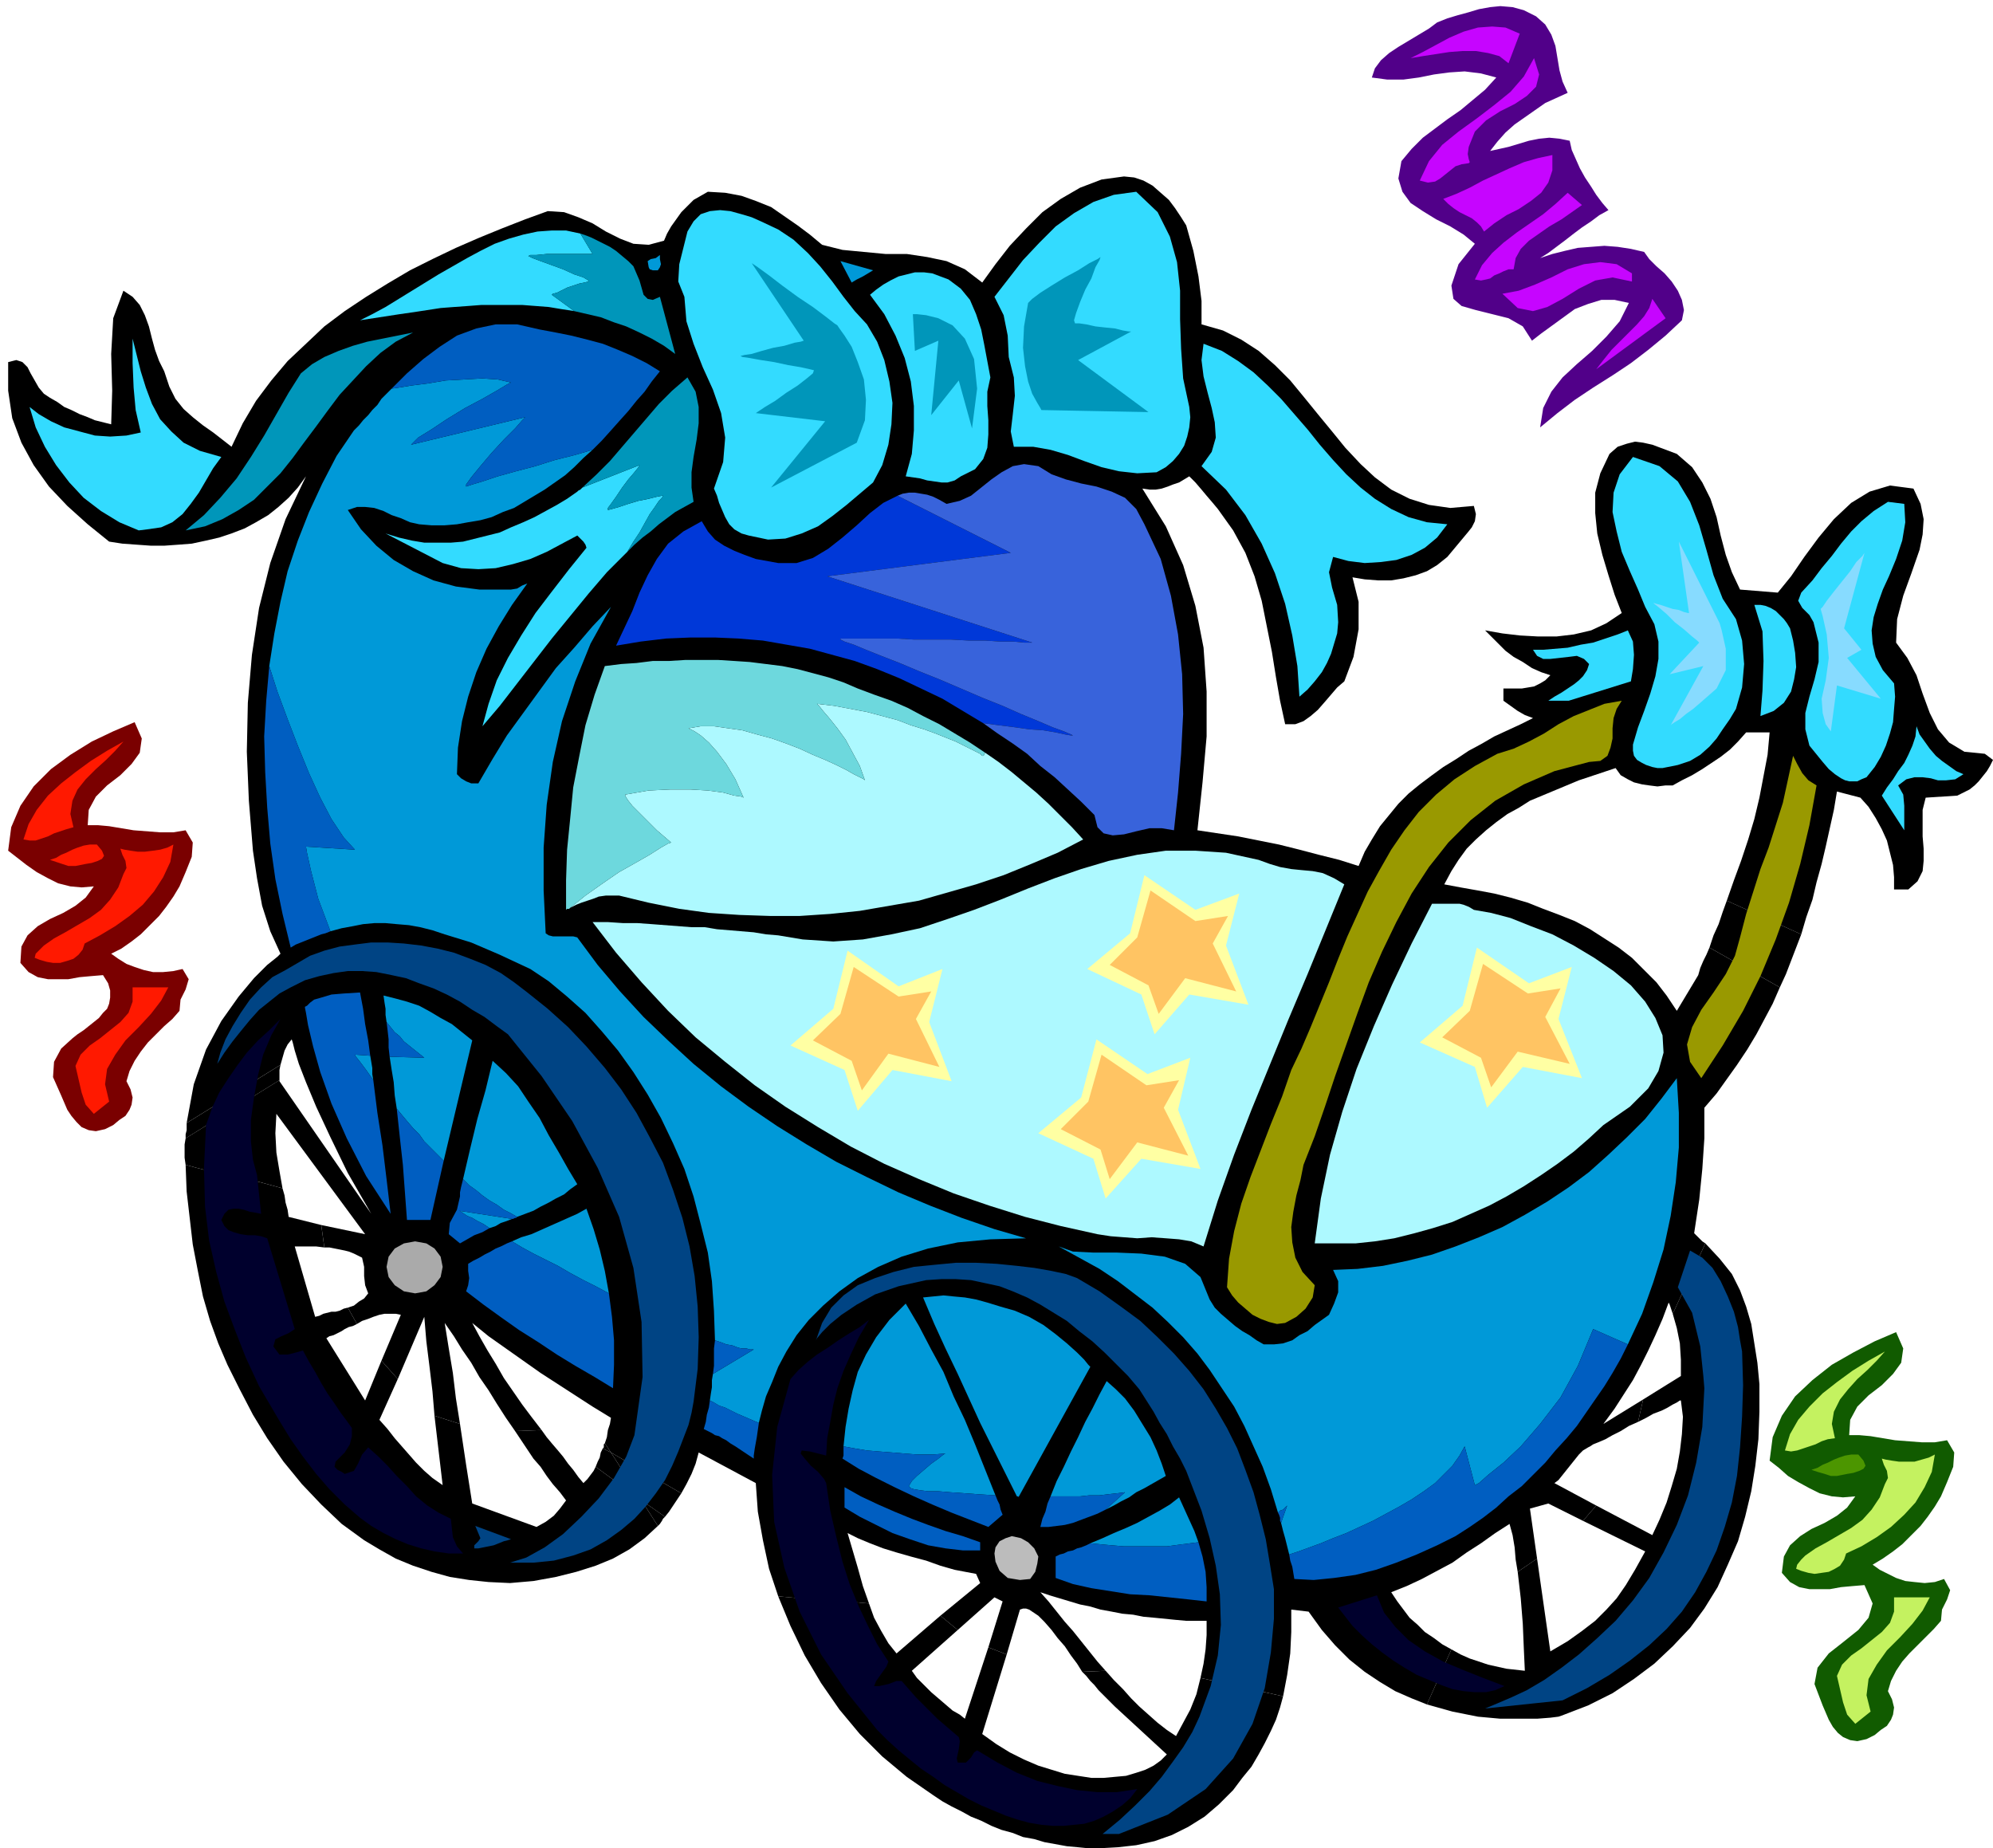 <svg xmlns="http://www.w3.org/2000/svg" fill-rule="evenodd" height="1.812in" preserveAspectRatio="none" stroke-linecap="round" viewBox="0 0 1954 1812" width="1.954in"><style>.pen1{stroke:none}.brush2{fill:#000}.brush4{fill:#c605ff}.brush5{fill:#33dbff}.brush6{fill:#990}.brush7{fill:#004484}.brush8{fill:#adf9ff}.brush9{fill:#00002d}.brush10{fill:#ffffa3}.brush11{fill:#ffc463}.brush13{fill:#005ec1}.brush14{fill:#0099d8}.brush15{fill:#0096ba}</style><path class="pen1 brush2" d="m1946 739-20-2-15-9-11-13-8-16-7-19-6-18-9-17-11-15 1-23 6-23 8-22 8-23 3-15 1-15-3-15-7-15-23-3-20 6-18 11-17 16-15 18-14 19-13 19-13 16-37-3-8-17-6-17-5-19-4-18-6-18-8-16-10-15-15-13-8-3-8-3-8-3-9-2-8-1-8 2-9 3-8 7-9 19-5 19v20l2 20 5 21 6 20 6 19 7 18-15 10-15 7-17 4-17 2h-18l-18-1-17-2-17-3 6 6 7 7 7 7 8 6 9 5 9 6 9 4 9 3-5 5-5 3-6 3-6 1-6 1h-18v12l7 5 7 5 7 4 8 3-12 6-13 6-13 6-12 7-13 7-12 8-13 8-11 8-12 9-11 9-10 10-9 11-9 11-8 13-7 12-6 14-19-6-20-5-19-5-20-5-20-4-20-4-20-3-20-3 5-47 4-45v-44l-3-43-8-41-12-40-17-38-23-37 7 1h6l6-1 6-2 5-2 6-2 5-3 5-3 6 6 6 7 5 6 6 7 5 6 5 7 5 7 5 7 12 22 9 23 7 24 5 25 5 25 4 25 4 23 5 23h10l8-3 7-5 7-6 7-8 6-7 6-7 7-6 9-24 5-27v-27l-6-24 12 2 13 1h13l12-2 12-3 11-4 10-6 10-8 5-6 5-6 5-6 5-6 4-5 3-6 1-7-2-8-23 2-21-3-19-6-18-9-16-12-14-13-15-16-13-16-14-17-13-16-14-17-15-15-16-14-17-11-18-9-21-6v-23l-3-24-5-25-7-25-5-8-6-9-6-8-8-7-8-7-9-5-9-3-10-1-22 3-21 8-19 11-18 13-16 16-16 17-14 18-13 18-17-13-18-8-19-4-20-3h-21l-21-2-21-2-20-5-12-10-12-9-13-9-13-9-15-6-14-5-16-3-17-1-7 4-7 4-6 6-6 6-5 7-5 7-4 7-3 7-15 4-15-1-13-5-14-7-13-8-14-6-14-5-16-1-22 8-23 9-22 9-23 10-23 11-22 11-22 13-21 13-21 14-20 15-18 17-18 17-16 19-15 20-13 22-11 23-9-7-9-7-10-7-10-8-9-8-8-10-6-12-5-15-5-10-4-11-3-11-3-12-4-11-5-10-7-8-9-6-10 27-2 35 1 36-1 33-8-2-8-2-7-3-8-3-8-4-7-3-7-5-7-4-6-4-5-6-4-7-4-7-3-6-5-5-6-2-8 2v28l4 27 9 24 12 22 15 21 18 19 20 18 21 17 13 2 14 1 14 1h13l14-1 13-1 14-3 13-3 12-4 13-5 11-6 12-7 10-8 10-9 9-10 8-11-20 42-15 43-11 44-7 46-4 47-1 48 2 48 4 49 4 27 5 27 8 25 10 22-3 3-10 8-13 13-15 18-17 24-15 28-12 34-7 38 92-57 2-7 2-7 3-6 4-5 1 3 2 8 4 13 7 18 10 24 14 30 17 35 23 40-90-130v-1l-92 57-1 6v13l1 7 11 3 12 3 13 3 12 2 13 3 12 3 11 3 11 3-3-17-3-18-1-19 1-19 87 118-43-9 3 22h5l5 1 5 1 5 1 4 1 5 2 4 2 4 2 2 9v9l1 9 3 8-4 5-5 3-5 4-6 2 9 16 5-3 6-2 5-2 6-2 5-1h11l5 1-19 45 16 18 26-61 2 24 3 24 3 25 2 24 25 8-4-25-3-25-4-24-4-25 9 13 8 13 9 13 8 14 9 13 8 13 9 14 9 13 26-1-10-13-9-12-9-13-9-13-8-14-8-13-8-14-7-13 16 13 17 12 17 12 17 12 17 11 17 11 17 11 18 11-1 6-2 6-1 7-2 6 6 9 69 40 5-9 5-10 4-10 3-11 56 30 2 28 5 28 6 28 9 27 11 1 11 1 12 1 11 1 11 1h11l11 1 11 1-6-17-5-18-5-17-5-17 10 5 12 5 13 5 13 4 14 4 15 4 14 5 14 4 21 4 4 9-39 32 17 14 36-32 8 4-14 45 18 7 13-44 3-1h3l3 1 3 2 6 4 6 6 7 8 6 8 7 8 6 9 6 8 5 8 23-1-8-9-8-10-8-10-8-10-8-9-8-10-8-10-8-9 9 3 10 3 10 3 10 3 10 2 10 3 11 2 10 2 11 1 10 2 11 1 10 1 10 1 11 1h20v14l-1 14-2 14-3 14 81 18 4-21 3-21 1-21v-22l17 2 13 18 13 15 14 14 15 12 15 10 15 9 16 7 15 6 24-54-9-5-8-6-9-6-7-7-8-7-6-8-6-8-6-9 15-6 15-7 15-8 15-8 14-10 14-9 14-10 14-9 3 11 2 12 1 12 2 12 19-13-7-49 18-5 34 17 13-15-41-22 4-3 4-5 4-5 4-5 4-5 4-5 4-4 5-3 2-1 3-2 5-2 7-3 7-4 8-4 8-5 9-4 5-22-39 24 11-15 9-14 9-14 8-15 7-14 7-15 7-16 6-16 1 2 1 3 1 3 1 3 32-69-3-2-3-3-3-3-2-2 5-33 3-30 2-30v-30l12-14 10-14 10-14 10-15 9-15 8-15 8-15 7-16-69-39-3 7-3 6-3 7-2 7-21 35-10-15-10-13-12-12-12-12-13-10-14-9-14-9-15-8-15-6-16-6-15-6-17-5-16-4-16-3-17-3-16-3 7-13 7-11 8-11 9-9 10-9 10-8 11-8 11-6 11-7 12-5 12-5 12-5 12-5 12-4 12-4 12-4 5 7 7 4 6 3 8 2 7 1 8 1 8-1h7l9-5 10-5 10-6 9-6 9-6 9-7 8-8 8-9h23l-2 22-4 21-4 21-5 21-6 20-7 21-7 19-7 20 73 33 5-17 6-17 4-17 5-18 4-17 4-18 4-18 3-18 23 6 8 9 7 11 6 11 5 11 3 12 3 12 1 12v12h14l9-8 5-10 1-10v-12l-1-12v-26l3-12 31-2 6-3 6-3 5-4 4-4 4-5 4-5 3-5 3-6-8-6z"/><path class="pen1 brush2" d="m645 1496 2-2 2-3 1-2 2-2-23-16 16 25z"/><path class="pen1 brush2" d="m584 1438-2 4-3 4-3 4-4 4-5-6-5-7-5-6-5-7-5-6-6-7-5-6-5-7-26 1 6 9 6 9 6 9 7 8 6 9 6 8 7 8 6 8-6 8-6 7-8 6-9 5-63-23-3-19-3-19-3-20-3-20-25-8 2 17 2 17 2 17 2 17-10-7-8-7-8-8-7-8-7-8-7-8-7-9-8-9 18-40-16-18-16 39-38-61 3-2 4-1 4-2 4-2 3-2 4-2 4-1 4-2-9-16-4 1-4 2-4 1h-4l-4 1-4 1-4 2-4 1-20-69h21l8 1-3-22-32-8-1-7-2-7-1-7-2-7-11-3-11-3-12-3-13-3-12-2-13-3-12-3-11-3 1 26 3 26 3 26 5 26 5 25 7 24 8 22 9 21 12 24 13 25 14 23 16 23 18 22 19 20 20 19 22 16 15 9 16 9 17 7 18 6 18 5 19 3 19 2 21 1 23-2 22-4 20-5 19-6 17-7 16-9 15-11 13-12-16-25-45-33zm15-14-6-9-1 1v3l-1 1 8 4zm30 47 23 16 4-5 4-6 4-6 4-6-69-40 30 47z"/><path class="pen1 brush2" d="m584 1438 45 33-30-47-8-4-2 4-1 5-2 4-2 5zm569 264-9-6-9-7-9-8-9-8-8-8-8-9-9-9-8-9-23 1 4 4 4 5 4 4 4 5 4 4 4 4 4 4 4 4 51 47-6 6-7 5-8 4-9 3-10 3-11 1-11 1h-12l-13-2-13-2-13-4-13-4-14-6-14-7-13-8-14-10 24-78-18-7-23 70-5-4-7-4-7-6-7-6-7-6-7-7-7-7-5-7 45-40-17-14-43 37-8-10-7-12-7-13-5-14-11-1-11-1h-11l-11-1-11-1-12-1-11-1-11-1 12 29 14 29 16 27 18 26 20 24 22 22 24 20 26 18 9 6 9 5 10 5 9 5 10 4 10 5 10 4 11 3 10 4 11 2 10 3 11 2 11 2 11 1 10 1h11l18-1 18-2 18-4 17-6 16-8 16-10 14-12 14-14 9-12 9-11 7-12 6-11 6-12 5-11 4-12 3-11-81-18-4 16-6 15-7 13-7 13zm495-353-37 23-5 22 8-4 7-4 8-3 6-3 5-3 4-2 3-2h1l2 16-1 17-2 17-3 17-5 17-5 16-7 17-7 15-55-29-13 15 61 30-10 18-9 15-9 13-10 11-11 11-13 10-14 10-17 10-13-91-19 13 3 26 2 25 1 24 1 22-9-1-9-1-9-2-9-2-9-3-9-3-9-4-9-5-24 54 25 7 25 5 22 2h36l13-1 8-1 3-1 26-10 24-12 21-14 20-15 18-17 17-18 14-19 13-21 10-22 10-23 7-24 6-25 4-25 3-26 1-27v-27l-2-21-3-19-3-19-5-17-6-16-8-16-12-15-14-15-32 69 4 14 3 15 1 16v16zm28-420 69 39 6-13 5-13 5-13 5-13-73-33-4 11-4 12-5 11-4 12zM275 1044l-92 57v7l-1 4v4l92-57v-10l1-5z"/><path class="pen1" style="fill:#510089" d="m1649 314-16 15-17 14-17 13-18 12-19 12-18 12-17 13-17 14 3-19 8-16 11-14 14-13 15-13 14-14 13-15 9-18-14-3h-13l-13 4-13 5-11 8-11 8-11 8-9 7-9-14-14-8-16-4-16-4-14-4-8-7-2-13 7-21 16-20-11-9-13-8-14-7-13-8-12-8-8-11-4-13 3-17 10-12 11-11 12-9 12-9 13-9 12-10 12-10 11-12-15-4-16-2-15 1-15 2-15 3-15 2h-16l-15-2 3-9 6-8 8-7 9-6 10-6 10-6 10-6 8-6 10-4 10-3 11-3 10-3 11-2 10-1 12 1 11 3 12 6 9 8 6 10 4 11 2 12 2 12 3 11 5 11-11 5-11 5-10 7-10 7-10 7-9 8-8 9-7 9 9-2 9-2 10-3 10-3 10-2 10-1 10 1 10 2 2 9 4 9 4 9 5 9 6 9 5 8 6 8 6 7-9 5-8 6-9 6-8 6-9 7-8 6-8 6-8 5 12-4 12-3 13-3 13-1 13-1 13 1 13 2 13 3 5 7 7 7 8 7 7 8 6 9 4 9 2 10-2 10z"/><path class="pen1 brush4" d="m1565 362 7-9 8-10 8-8 9-9 8-8 7-8 5-8 3-9 13 19-68 50zm35-86-19-4-17 3-16 8-16 10-15 8-14 4-15-3-15-14 16-3 16-6 16-7 16-8 16-5 16-2 16 2 15 9v8zm-116-12h-5l-5 2-4 2-5 2-4 3-4 1-5 1-6-1 7-14 10-12 11-10 13-10 13-9 13-9 12-10 12-11 14 12-10 7-10 7-12 7-10 7-10 7-8 8-5 9-2 11z"/><path class="pen1 brush5" d="m1861 770 5 9 1 11v24l-22-34 5-8 6-8 5-8 6-8 4-8 4-9 3-9 1-10 3 8 5 7 5 7 6 7 6 5 7 5 7 5 7 3-8 5-9 1h-8l-7-2-8-1h-8l-8 2-8 6z"/><path class="pen1 brush4" d="m1455 227-3-5-4-4-5-4-6-3-6-3-6-4-5-4-5-5 13-5 13-6 13-7 13-6 13-6 14-6 14-4 14-3v15l-4 12-7 10-10 8-12 8-12 6-12 8-10 8zm-15-83-1 7 1 5 1 3-1 1-7 1-6 2-5 4-5 4-5 4-5 3-7 1-8-2 9-19 13-16 16-13 18-13 17-13 16-13 13-15 10-18 5 16-3 12-9 9-12 8-14 7-14 9-11 11-6 15z"/><path class="pen1 brush5" d="m1852 565-6 13-5 14-4 13-2 13 1 13 3 13 7 13 11 13 1 13-1 12-1 13-3 11-4 12-5 11-6 10-8 10-5 2-4 2h-8l-4-1-4-2-6-4-6-5-6-7-13-16-4-16v-16l4-16 5-17 4-17v-19l-5-20-4-7-7-7-4-7 3-8 11-12 9-12 10-12 9-12 10-12 10-10 12-10 14-9 16 2 1 18-3 18-6 18-7 17z"/><path class="pen1 brush4" d="m1479 62-9-7-11-3-12-2h-13l-13 1-13 2-13 2-12 2 12-6 13-7 13-7 14-6 14-4 14-1 13 1 14 6-11 29z"/><path class="pen1 brush6" d="m1668 1057-11-16-3-17 5-17 9-17 12-17 12-18 9-18 5-18 6-23 7-22 7-22 8-21 7-22 7-22 5-23 5-23 4 8 5 9 6 7 8 5-7 39-9 38-11 38-13 36-15 36-17 34-20 34-21 32z"/><path class="pen1 brush5" d="m1726 702 2-25 1-29-1-29-8-26h6l5 1 5 2 5 3 4 4 4 4 3 4 3 5 3 12 2 12 1 14-2 12-3 12-7 11-10 8-13 5zm-24-7-6 10-7 10-6 9-7 8-9 8-10 6-12 4-15 3h-5l-5-1-6-2-4-2-5-3-3-4-1-5v-6l5-17 6-16 6-17 5-17 3-17v-17l-4-17-9-17-7-17-8-18-8-19-5-20-4-19 1-19 6-18 13-17 26 9 18 15 12 20 9 23 7 24 7 25 9 23 13 20 6 21 2 23-2 23-6 21z"/><path class="pen1 brush7" d="m1532 1667-76 8 12-5 14-6 15-7 17-10 17-12 17-13 18-16 18-17 17-20 16-22 14-25 13-27 11-29 8-32 6-35 2-38-1-12-3-29-8-33-14-25 12-36 12 7 10 10 8 13 7 15 6 15 4 15 2 13 2 11 1 33-1 31-2 30-3 28-5 26-7 24-8 23-10 21-11 20-13 19-15 17-17 16-19 15-20 14-22 13-24 12z"/><path class="pen1 brush8" d="m1572 1103-14 13-15 13-16 12-16 11-17 11-17 10-17 9-18 8-18 8-19 6-18 5-20 5-19 3-19 2h-40l6-44 9-43 12-42 14-42 17-42 18-41 19-40 20-39h27l4 1 5 2 5 3 17 3 19 5 20 8 21 8 21 11 20 12 19 13 17 14 14 16 10 16 7 17 1 17-5 18-10 17-18 18-26 18z"/><path class="pen1 brush5" d="M1538 687h-20l6-4 7-4 6-4 6-4 5-4 4-4 4-6 2-6-5-5-7-3-8 1-9 1-9 1h-7l-6-3-4-6h10l12-1 12-1 13-3 12-2 12-4 12-4 10-4 5 11 1 13-1 14-2 12-61 19z"/><path class="pen1 brush6" d="m1558 747-34 9-30 13-28 16-24 19-22 22-19 24-17 26-15 28-14 29-13 30-11 30-11 31-11 31-10 30-10 29-11 28-3 15-4 15-3 16-2 15 1 15 3 15 7 14 12 13-2 12-7 11-9 8-11 6-8 1-8-2-8-3-8-4-7-6-7-6-6-7-5-8 2-28 5-27 7-27 9-26 10-26 10-26 11-27 9-26 10-21 9-21 9-22 9-22 9-23 9-22 10-22 10-22 11-20 12-21 13-19 14-18 17-17 18-15 20-13 22-12 16-5 15-7 15-8 14-9 15-8 15-6 15-6 17-3-5 8-3 9-1 10v10l-2 9-3 8-7 5-11 1z"/><path class="pen1 brush9" d="m1312 1576 38-12 7 17 11 14 13 13 16 11 18 10 19 8 20 8 21 8-9 4-9 2h-11l-11-1-11-2-11-4-12-5-12-5-12-7-11-7-11-8-10-8-10-9-9-9-7-9-7-9z"/><path class="pen1 brush5" d="m1307 546-4 15 3 15 5 17 1 17-1 11-3 10-3 10-4 9-5 9-7 9-7 8-8 7-2-30-5-30-7-31-10-30-13-29-16-28-19-25-24-23 10-14 4-14-1-15-3-14-4-15-4-16-2-16 2-16 18 7 16 10 15 11 14 13 13 13 13 15 13 15 12 15 13 15 13 14 14 13 14 11 16 10 17 8 18 5 20 2-10 13-12 10-13 7-15 5-15 2-16 1-16-2-15-4z"/><path class="pen1 brush8" d="m1180 1222-12-5-12-2-13-1-14-1-14 1-13-1-13-1-13-2-36-8-35-9-35-11-35-12-34-14-34-15-33-17-32-19-32-20-30-21-29-23-29-24-27-26-26-28-25-29-23-30h15l15 1h14l14 1 13 1 13 1 13 1h13l12 2 12 1 12 1 12 1 12 2 12 1 12 2 12 2 30 2 29-2 28-5 28-6 27-9 26-9 26-10 27-11 26-10 26-9 27-8 28-6 28-4h29l30 2 32 7 11 4 10 3 11 2 10 1 11 1 10 2 11 5 10 6-18 44-18 44-19 45-18 44-18 44-17 44-16 45-14 45z"/><path class="pen1 brush7" d="M1097 1798h-16l17-14 15-14 14-14 12-14 11-15 10-14 9-15 7-15 11-30 7-30 3-30-1-30-4-28-6-27-8-27-10-26-5-13-6-12-7-12-6-12-7-11-6-11-7-11-7-11-11-13-12-12-11-11-12-11-13-10-12-10-13-8-13-8-13-7-14-6-13-5-14-3-14-3-15-1h-14l-15 1-27 6-23 8-18 10-15 10-11 9-8 8-5 6-1 2 6-17 9-15 12-12 14-10 17-7 18-6 20-5 20-2 21-2h20l20 1 20 2 17 2 17 3 14 3 11 4 22 13 21 15 19 14 17 16 16 16 15 17 14 18 12 19 11 19 10 20 8 21 8 22 6 22 6 24 4 24 4 25v29l-3 33-6 35-12 35-19 34-27 30-37 25-48 19z"/><path class="pen1 brush10" d="m1166 975-34 39-13-39-53-25 42-35 14-57 50 34 43-16-13 51 22 58-58-10z"/><path class="pen1 brush5" d="m1134 463-19 1-18-2-17-4-17-6-16-6-17-5-17-3h-19l-3-15 2-17 2-18-1-18-5-20-1-21-4-20-9-18 14-18 14-18 16-17 16-16 18-13 19-11 20-7 22-3 21 20 12 24 7 25 3 28v28l1 29 2 29 6 28 1 10-1 10-2 9-3 9-5 8-6 7-7 6-9 5z"/><path class="pen1 brush11" d="m1189 925 23 47-50-13-26 35-10-28-38-20 27-27 13-46 44 30 32-5-15 27z"/><path class="pen1 brush10" d="m1119 1136-35 39-12-39-54-25 42-35 15-57 50 34 42-16-12 51 22 58-58-10z"/><path class="pen1 brush11" d="m1141 1086 24 47-50-13-27 36-9-29-39-20 27-27 13-46 44 30 32-5-15 27z"/><path class="pen1 brush10" d="m875 1049-34 40-13-40-53-24 42-36 14-57 50 35 43-17-13 52 22 58-58-11z"/><path class="pen1 brush11" d="m898 999 23 47-50-13-26 36-10-29-38-20 27-26 13-46 44 29 32-5-15 27z"/><path class="pen1 brush10" d="m1493 1046-35 40-12-40-54-24 42-36 14-57 51 35 42-16-13 51 23 58-58-11z"/><path class="pen1 brush11" d="m1515 997 24 46-51-12-26 35-10-29-38-20 27-26 13-46 44 29 32-5-15 28z"/><path class="pen1 brush9" d="M1043 1790h-11l-11-1-12-2-11-3-12-4-12-5-12-5-12-6-12-7-12-7-11-8-12-8-11-9-11-9-11-10-10-10-29-36-26-38-21-42-15-43-10-45-2-46 5-47 13-47 8-9 9-8 9-7 11-7 10-7 11-7 10-6 9-7-10 17-8 17-7 16-6 17-4 16-3 17-3 16-1 17-16-4-8-1-1 3 4 5 6 7 7 6 6 7 2 4 4 27 6 26 6 24 7 22 9 22 9 19 9 18 11 17-2 5-5 7-5 7-2 5h5l9-2 8-3h5l7 8 7 8 7 7 7 7 7 7 7 6 7 6 7 6 1 4-1 8-2 9 1 4h8l5-5 3-5 3-2 20 12 19 10 20 8 20 5 19 4 20 2h19l20-3-7 9-8 7-9 6-9 5-9 4-10 3-10 1-10 1z"/><path class="pen1" style="fill:#bcbcbc" d="m1000 1549-12-2-8-7-4-9-1-8 1-6 4-6 6-3 6-2 9 2 7 4 6 6 4 8-1 7-2 8-5 7-10 1z"/><path class="pen1 brush5" d="m942 467-6 4-7 2h-6l-7-1-7-1-7-2-7-1-7-1 6-22 2-23v-24l-3-24-6-23-9-22-11-21-14-19 6-5 7-5 7-4 8-4 8-2 8-2h9l8 1 16 6 12 9 9 11 6 14 5 15 3 15 3 16 3 16-3 14v14l1 14v14l-1 13-4 11-8 10-14 7z"/><path class="pen1 brush13" d="M961 1520h-17l-17-2-17-3-18-6-17-6-16-8-16-8-15-9v-20l16 9 17 8 16 7 17 7 16 6 17 6 17 5 17 6v8z"/><path class="pen1 brush5" d="m856 473-13 11-13 11-14 11-14 10-16 7-16 5-17 1-19-4-7-2-7-4-5-5-4-7-3-7-3-7-2-7-3-7 9-26 2-24-4-24-8-23-10-22-9-23-7-22-2-24-6-15 1-17 4-16 4-16 6-10 7-7 9-3 10-1 10 1 11 3 10 3 9 4 17 8 15 10 14 13 12 13 12 15 11 15 11 14 12 13 10 17 7 18 5 21 3 21-1 21-3 20-6 20-9 17z"/><path class="pen1 brush14" d="m835 277-11-21 32 9-5 3-5 3-6 3-5 3z"/><path class="pen1 brush7" d="m500 1532 16-5 18-10 18-13 18-17 17-18 15-20 12-21 8-21 8-57-1-54-8-53-14-50-21-48-25-46-30-44-33-41-11-8-12-9-12-7-12-8-13-7-13-6-14-5-13-5-14-3-15-3-14-1h-14l-14 2-14 3-14 4-14 7-11 6-10 8-10 8-9 10-9 11-8 10-8 11-7 11 3-11 5-13 7-13 8-13 9-13 11-12 11-10 13-7 12-7 12-7 14-5 15-4 15-2 16-2h16l16 1 17 2 16 3 16 4 16 6 15 6 15 8 13 9 13 10 20 16 20 18 18 19 18 21 16 21 15 23 13 24 13 25 10 27 9 27 7 28 5 29 3 30 1 30-1 31-4 32-2 11-3 12-5 13-5 13-6 14-7 14-9 13-10 13-11 12-13 11-14 10-16 9-17 6-19 5-20 2h-23z"/><path class="pen1 brush14" d="M645 265h-5l-3-1-1-2-1-6 3-2 5-1 4-3v4l1 5-1 3-2 3z"/><path class="pen1 brush7" d="M465 1518v-3l2-2 2-2 2-3-5-12 35 13-3 1-4 1-5 2-5 2-5 1-5 1-5 1h-4z"/><path class="pen1 brush9" d="m353 1488-15-13-15-15-13-15-13-17-12-17-11-18-10-17-10-17-13-28-11-28-10-27-8-29-7-31-4-33-1-38 2-42 6-17 7-15 9-14 9-13 9-12 11-12 11-10 11-11-9 16-8 19-5 20-4 22-3 22v21l2 18 4 15 4 38-5-1-6-1-6-2-5-1h-5l-5 1-4 4-3 6 3 6 4 4 5 2 7 2 7 1h7l6 1 6 2 27 89-6 4-7 3-6 3-2 7 6 8h8l8-2 7-2 6 11 6 10 6 11 6 10 7 10 6 9 6 8 5 7v8l-2 8-5 8-9 9-1 5 3 3 4 2 3 2 9-3 4-7 4-9 6-7 10 9 9 9 9 10 10 10 9 10 11 9 11 7 12 6 1 9 1 9 4 9 6 7h-14l-14-2-13-3-13-4-12-5-12-6-12-7-11-8z"/><path class="pen1 brush15" d="m182 520 18-15 16-17 16-19 14-21 13-21 12-21 12-21 12-19 11-9 12-7 14-6 14-5 14-4 15-3 15-3 15-3-17 9-15 11-14 13-13 14-13 14-12 16-11 15-12 16-11 15-12 15-13 13-13 13-15 10-16 9-17 7-19 4z"/><path class="pen1 brush5" d="m144 519-8 1-19-8-18-11-17-13-14-15-13-17-11-18-9-19-6-20 9 7 12 7 13 6 15 4 15 4 15 1 16-1 14-3-5-22-2-22-1-24v-24l4 16 4 16 5 16 6 16 8 15 11 12 12 11 16 8 21 6-8 11-7 12-7 12-8 11-8 10-10 8-11 5-14 2z"/><path class="pen1" style="fill:#7a0000" d="m109 935 7 5 8 5 8 3 9 3 9 2h10l10-1 9-2 6 10-3 10-5 10-1 11-7 8-8 7-8 8-8 8-7 9-6 9-5 10-3 10 4 8 2 8-1 7-2 5-4 6-6 4-6 5-8 4-9 2-7-1-7-3-5-5-5-6-4-6-3-7-3-7-8-18 1-15 7-13 11-10 5-4 6-4 5-4 5-4 5-4 4-5 4-4 2-5 1-6v-7l-2-7-5-8-12 1-11 1-11 2H47l-10-2-9-5-8-9 1-16 6-11 10-9 12-7 13-6 12-7 10-8 8-11-12 1-11-1-12-3-10-5-11-6-10-7-9-7-9-7 3-23 9-21 13-19 17-17 19-14 21-13 21-10 21-9 7 16-2 14-8 11-11 11-13 10-11 11-7 13-1 15h10l11 1 12 2 12 2 13 1 13 1h13l12-2 7 12-1 14-6 15-6 14-6 10-7 10-7 9-9 9-9 9-9 7-10 7-10 5z"/><path class="pen1" d="m83 925-2 6-4 5-5 4-6 2-7 2h-7l-6-1-7-2-5-2 1-4 4-4 4-4 10-7 11-6 12-7 12-7 11-8 9-10 8-12 5-13 3-6-1-7-3-6-2-6 4 1 6 1 7 1h7l8-1 7-1 7-2 6-3-3 17-7 15-9 14-11 13-13 11-14 10-15 9-15 8zm24 155-15 12-8-9-4-12-3-13-3-13 5-11 9-9 10-7 10-8 10-8 8-9 4-11v-14h35l-7 13-10 13-12 13-13 13-10 14-8 14-2 15 4 17zM72 811l-7 2-6 2-6 2-6 3-6 2-6 2h-6l-6-1 5-15 8-14 11-14 13-12 14-11 15-11 16-10 16-9-8 9-9 9-10 9-10 10-8 10-5 11-2 13 3 13zm2 38h-7l-6-2-6-2-6-2 6-2 5-3 5-2 6-3 5-2 6-2 6-1h7l5 6 2 5-2 3-4 2-6 2-6 1-5 1-5 1z" style="fill:#ff1900"/><path class="pen1" style="fill:#115b00" d="m1836 1534 7 5 8 4 8 4 9 3 9 1 10 1 10-1 9-3 6 11-3 9-5 10-1 11-7 8-8 8-8 8-8 8-7 8-6 9-5 10-3 10 4 8 2 8-1 7-2 5-4 6-6 4-6 5-8 4-9 2-7-1-7-3-5-4-5-6-4-7-3-7-3-7-8-21 3-16 11-14 14-11 15-12 10-12 4-14-8-18-12 1-11 1-11 2h-20l-10-2-9-5-8-9 2-16 6-11 10-9 11-7 13-6 12-7 10-8 8-11-12 1-11-1-12-3-10-5-11-6-10-6-9-8-9-7 3-23 9-21 13-19 17-16 19-15 21-12 21-11 21-9 7 16-2 14-8 11-11 11-13 10-11 11-7 13-1 15h10l11 1 12 2 12 2 13 1 13 1h13l12-2 7 12-1 14-6 15-6 14-6 10-7 10-7 9-9 9-9 9-9 7-10 7-10 6z"/><path class="pen1" d="m1810 1523-2 6-4 6-5 3-6 3-7 1-7 1-6-1-7-2-5-2 1-4 4-5 4-4 10-7 11-6 12-7 12-7 11-8 9-10 8-12 5-13 3-6-1-7-3-6-2-6 4 1 6 1 7 1h15l7-2 7-2 6-3-3 17-7 15-9 15-11 12-13 12-14 10-15 9-15 7zm24 155-15 12-8-9-4-12-3-13-3-13 5-11 9-9 10-7 10-8 10-8 8-9 4-11v-14h35l-7 13-10 13-12 13-13 13-10 14-8 14-2 16 4 16zm-35-268-7 1-6 2-6 3-6 2-6 2-6 2-6 1-6-1 5-16 8-14 11-13 13-13 14-11 15-11 16-10 16-9-8 9-9 9-10 9-9 10-8 10-6 12-2 12 3 14z" style="fill:#c4f260"/><path class="pen1" style="fill:#4c9600" d="M1801 1447h-6l-6-2-7-2-6-2 6-2 5-3 5-2 6-3 5-2 6-2 6-1h7l5 6 2 5-2 3-4 2-6 2-6 1-5 1-5 1z"/><path class="pen1" style="fill:#aaa" d="m407 1268 11-2 8-6 6-8 2-10-2-10-6-8-8-5-11-2-11 2-9 5-6 8-2 10 2 10 6 8 9 6 11 2z"/><path class="pen1 brush15" d="m1008 297 4-4 8-6 11-7 13-8 13-7 11-7 8-4 3-2-1 3-4 7-4 11-6 11-5 12-4 11-2 7 1 3h4l7 1 9 2 9 1 10 1 8 2 6 1h2l-52 28 69 51-105-2-1-2-3-5-5-9-4-12-3-15-2-18 1-21 4-23zm-271-39 6 4 11 8 13 10 15 11 15 10 12 9 9 7 3 2 2 3 5 7 7 11 6 15 6 17 2 20-1 20-8 22-84 44 53-65-68-8 3-2 6-4 10-6 11-8 11-7 9-7 6-5 1-3-4-1-9-2-12-2-14-3-13-2-11-2-7-1-2-1 4-1 7-1 10-3 11-3 11-2 10-3 6-1 3-1-51-76zm158 50h4l9 1 12 3 14 7 12 13 9 20 3 29-5 39-13-47-27 34 7-73-23 10-2-36z"/><path class="pen1 brush5" d="M596 500v-2l3-4 5-7 6-9 6-8 6-7 4-5 1-2-56 22-1 1-1 1-2 1-1 1-10 7-10 6-11 6-11 6-11 5-12 5-11 5-12 3-12 3-12 3-12 1h-26l-12-2-13-3-13-4 56 29 18 5 17 1 17-1 17-4 17-5 16-7 15-8 15-8 3 3 3 3 2 3 1 3-17 21-17 22-16 21-14 22-13 22-11 22-8 23-6 22 17-20 17-22 17-22 17-22 18-22 18-22 18-21 20-20 6-10 6-9 5-9 5-9 5-7 4-6 3-3 1-2h-1l-5 1-8 2-10 2-10 3-9 3-7 2-4 1zm-33-195-22-16 1-1 4-1 4-2 6-3 6-2 6-2 5-1 4-1v-1l-5-3-9-3-11-5-11-4-11-4-8-3-4-2 2-1h6l10-1h45l-12-20-14-3h-14l-14 1-14 3-14 4-14 5-14 7-13 7-14 8-14 8-13 8-13 8-13 8-13 8-13 7-12 6 13-2 13-2 13-2 14-2 13-2 13-2 13-1 14-1 13-1h40l13 1 13 1 12 2 13 2z"/><path class="pen1 brush15" d="m674 370-15 13-13 13-12 14-12 14-12 14-12 14-13 13-14 13 56-22-1 2-4 5-6 7-6 8-6 9-5 7-3 4v2l4-1 7-2 9-3 10-3 10-2 8-2 5-1h1l-1 2-3 3-4 6-5 7-5 9-5 9-6 9-6 10 7-7 8-7 8-6 8-7 8-6 8-6 9-5 9-5-2-14v-15l2-15 3-17 2-16v-16l-3-15-8-14zM518 251l4 2 8 3 11 4 11 4 11 5 9 3 5 3v1l-4 1-5 1-6 2-6 2-6 3-4 2-4 1-1 1 22 16 13 3 13 3 13 5 12 4 13 6 12 6 12 7 11 8-15-56-7 3-5-1-4-4-2-7-2-7-3-7-3-7-5-5-6-5-6-5-6-4-6-3-6-3-6-3-5-2-6-2 12 20h-45l-10 1h-6l-2 1z"/><path class="pen1" style="fill:#0038d8" d="M824 627v-1h55l17 1h36l18 1h16l15 1h13l10 1h8l-201-65 180-23-111-56-14 7-13 10-13 12-14 12-14 11-15 9-16 5h-18l-11-2-11-2-11-4-10-4-10-5-9-6-7-8-6-10-18 10-15 12-11 15-9 16-8 17-7 18-8 17-8 17 24-4 25-3 24-1h24l23 1 24 2 23 4 23 4 22 6 22 6 22 8 22 9 21 10 21 10 20 12 20 12 15 2 16 2 14 2 14 1 12 2 9 2 6 1h2l-2-1-7-3-11-4-14-6-17-7-18-8-20-8-21-9-21-9-20-8-19-8-18-7-15-6-12-5-9-3-4-2z"/><path class="pen1" style="fill:#3863db" d="m1151 814 4-37 3-38 2-39-1-39-4-39-7-38-10-36-16-34-8-15-11-11-13-6-15-5-15-3-15-4-14-5-13-8-14-2-11 2-11 6-10 7-10 8-10 8-11 5-13 3-7-4-6-3-6-2-6-1-6-1h-6l-6 1-5 2 111 56-180 23 201 65h-8l-10-1h-13l-15-1h-16l-18-1h-36l-17-1h-55v1l4 2 9 3 12 5 15 6 18 7 19 8 20 8 21 9 21 9 20 8 18 8 17 7 14 6 11 4 7 3 2 1h-2l-6-1-9-2-12-2-14-1-14-2-16-2-15-2 14 10 15 10 14 10 13 12 14 11 13 12 13 12 13 13 3 12 6 6 9 2 11-1 12-3 13-3h12l12 2z"/><path class="pen1 brush8" d="m966 738-1 1v1l-1 1h-1l-2-2-4-2-6-3-6-3-8-4-10-4-10-4-11-4-13-4-13-5-15-4-15-4-16-3-16-3-17-2 2 2 4 5 6 7 8 10 8 11 7 13 7 13 5 14-1-1-4-2-6-3-7-4-10-5-11-5-12-5-13-6-13-5-14-5-15-4-14-4-14-2-14-2h-13l-12 2 2 1 4 2 6 4 8 7 8 9 9 12 9 15 8 18-2-1-7-1-11-3-15-2-17-1h-20l-21 1-23 4v1l1 2 2 3 4 5 6 6 8 8 10 10 14 12-3 1-7 4-11 7-14 8-16 9-16 11-17 12-15 12 6-3 5-2 6-2 6-2 5-2 7-1h13l29 7 30 6 29 4 30 2 30 1h29l30-2 29-3 29-5 29-5 28-8 28-8 27-9 27-11 26-11 25-13-11-12-11-11-12-12-12-11-12-10-12-10-13-10-13-9z"/><path class="pen1" style="fill:#6dd8dd" d="m613 779 23-4 21-1h20l17 1 15 2 11 3 7 1 2 1-8-18-9-15-9-12-8-9-8-7-6-4-4-2-2-1 12-2h13l14 2 14 2 14 4 15 4 14 5 13 5 13 6 12 5 11 5 10 5 7 4 6 3 4 2 1 1-5-14-7-13-7-13-8-11-8-10-6-7-4-5-2-2 17 2 16 3 16 3 15 4 15 4 13 5 13 4 11 4 10 4 10 4 8 4 6 3 6 3 4 2 2 2h1l1-1v-1l1-1-15-10-15-9-15-9-16-8-15-8-16-7-17-6-16-6-14-6-15-5-15-4-15-4-15-3-16-2-16-2-15-1-16-1h-32l-16 1h-16l-16 2-15 1-16 2-10 28-9 30-6 30-6 31-3 31-3 30-1 30v29l1-1h2l1-1 15-12 17-12 16-11 16-9 14-8 11-7 7-4 3-1-14-12-10-10-8-8-6-6-4-5-2-3-1-2v-1z"/><path class="pen1 brush14" d="m1644 1057-15 20-16 20-18 18-18 17-19 17-20 15-21 14-22 13-22 12-23 10-23 9-23 8-24 6-24 5-25 3-24 1 5 11v11l-4 11-5 11-7 5-7 5-7 6-8 4-7 5-9 3-9 1h-10l-7-4-7-5-7-4-7-5-7-6-7-6-6-6-5-8-9-22-15-13-20-7-23-3-24-1h-23l-20-1-14-5 20 11 20 11 18 12 17 13 17 13 15 14 15 15 14 16 12 16 12 18 12 18 10 19 9 20 9 20 8 22 7 23 2-2 3-1 2-2 2-2-6 17 2 8 2 7 2 8 2 8 9-3 11-4 11-4 12-5 13-5 13-6 13-6 13-7 13-7 12-7 12-8 11-8 9-9 8-8 7-10 5-9 10 38 4-2 9-8 15-12 17-16 19-22 20-26 17-31 15-36 34 15 14-30 11-31 10-32 7-33 5-33 3-34v-34l-2-34zm-469 455-4-11-5-11-5-11-5-11-9 7-10 6-11 6-11 6-11 5-12 5-11 5-12 5 10 1 11 1 12 1h42l15-2 16-2zm-91-32 8-4 7-4 8-4 7-5 8-4 7-4 7-4 7-4-4-12-5-13-6-13-8-13-8-13-9-12-9-9-9-8-7 13-7 14-7 13-7 15-7 14-7 15-7 14-6 15h29l9-1h10l8-1 9-1 8-1-19 17zm-89-195-14-4-13-4-11-3-11-2-11-1-10-1-10 1-10 1 11 26 11 24 12 25 11 24 11 24 12 24 12 24 12 24h2l70-127-2-2-4-5-7-7-10-9-11-9-12-9-14-8-14-6z"/><path class="pen1 brush14" d="m566 919-4-1h-20l-4-1-3-2-2-42v-42l3-42 6-42 9-40 13-39 15-37 20-36-18 19-18 21-18 20-16 22-16 22-16 22-14 23-14 24h-7l-5-2-5-3-4-4 1-26 4-26 6-24 8-24 10-23 12-22 13-21 15-21-5 2-5 3-6 1h-31l-23-3-22-6-20-9-19-11-17-14-15-16-13-19 9-3h8l9 1 9 3 8 4 9 3 9 4 9 2 12 1h13l12-1 11-2 12-2 11-3 11-5 11-4 10-6 10-6 10-6 10-7 10-7 9-8 9-9 9-8-17 5-20 5-19 6-19 5-18 5-15 5-10 3-6 2v-2l5-7 9-11 11-13 12-13 11-11 7-8 3-3-112 27 7-7 13-8 15-10 18-11 17-9 14-8 10-6 4-2-13-3-15-1-18 1-18 1-18 3-16 2-12 2-7 1-5 5-5 5-4 6-5 5-4 5-5 5-4 5-5 5-17 25-14 27-13 28-11 28-10 30-7 30-6 31-5 32 8 25 10 27 10 26 11 27 11 24 11 21 12 18 11 12-48-3 1 6 4 18 7 27 12 32 11-3 11-2 10-2 11-1h11l11 1 12 1 11 2 12 3 12 4 13 4 13 4 14 6 14 6 15 7 15 7 18 12 18 15 18 16 16 18 16 19 15 21 14 22 13 23 12 25 11 25 9 27 7 27 7 28 4 28 2 29 1 29 6 2 5 2 6 1 5 2 4 1h5l3 1h4l-40 24-1 6v7l-1 6-1 7 4 2 5 3 6 2 6 3 6 3 7 3 7 3 7 3 3-12 4-14 6-14 6-15 8-15 10-16 12-15 14-14 16-14 18-13 20-11 23-10 26-8 29-6 32-3 35-1-31-9-32-11-31-12-31-13-31-15-30-15-29-17-29-18-28-19-27-20-27-22-25-23-24-23-23-25-22-26-20-27z"/><path class="pen1 brush14" d="m927 1425-2 1-5 4-7 5-7 6-7 6-5 5-3 5 2 2 3 1 6 1 8 1h10l12 1 14 1 14 1 16 1-10-25-10-25-10-24-11-23-10-24-12-22-12-23-13-22-16 16-13 17-10 17-8 17-5 18-4 18-3 18-2 19 11 2 12 2 12 1 13 1 12 1 13 1h14l13-1zm-425-208 10 6 11 6 12 6 12 6 12 7 13 7 12 6 13 7-4-22-5-21-6-20-7-20-9 5-9 4-9 4-9 4-9 4-9 4-10 3-9 4zm-52-30h1l1 1 3 2 3 2 5 2 5 3 6 3 6 4 6-2 5-3 6-2 5-2-52-8zm116-26-9-15-9-16-10-17-9-17-11-16-10-15-12-13-13-12-7 29-8 28-7 29-7 30 6 6 7 5 6 5 7 5 7 4 7 5 6 3 7 4 8-3 8-3 7-4 8-4 7-4 8-4 6-5 7-5zM376 976l1 7 1 6v6l1 7 4 5 4 5 5 4 4 5 5 4 5 4 5 4 5 4-34-1 2 13 2 12 1 13 2 13 5 6 5 6 6 7 6 6 5 7 6 6 7 7 6 6 28-118-10-8-10-8-11-6-10-6-11-6-12-4-11-3-12-3zm-28 58 1 2 4 5 6 8 7 10-1-6v-6l-1-6-1-6-15-1z"/><path class="pen1 brush13" d="m1253 1483 1 2 1 3v3l1 2 6-17-2 2-2 2-3 1-2 2zm193-27-10-38-5 9-7 10-8 8-9 9-11 8-12 8-12 7-13 7-13 7-13 6-13 6-13 5-12 5-11 4-11 4-9 3 1 6 2 6 1 6 1 6 19 1 20-2 21-3 20-5 20-7 20-8 20-9 18-9 14-9 13-9 13-10 12-11 13-10 11-11 12-12 10-12 11-12 10-12 9-13 9-13 9-13 8-13 8-14 7-14-34-15-15 36-17 31-20 26-19 22-17 16-15 12-9 8-4 2zm-377 57-4 2-5 2-4 1-4 2-5 1-4 2-4 1-4 2v21l17 6 18 4 19 3 19 3 19 1 19 2 19 2 18 2v-14l-1-15-3-15-4-14-16 2-15 2h-42l-12-1-11-1-10-1zm34-50-8 1-9 1-8 1h-10l-9 1h-29l-3 7-2 8-3 7-2 8h8l8-1 8-1 8-2 8-3 8-3 8-3 8-4 19-17zm-105 5 1-1h-2 1v1zm-297-154-1 8v17l-1 8 40-24h-4l-3-1h-5l-4-1-5-2-6-1-5-2-6-2zM348 833l-11-12-12-18-11-21-11-24-11-27-10-26-10-27-8-25-3 34-2 35 1 35 2 35 3 35 5 35 7 34 8 33 5-3 5-2 5-2 5-2 5-2 5-2 4-1 5-2-12-32-7-27-4-18-1-6 48 3zm342 568 4 2 4 2 3 2 4 1 3 2 4 2 4 3 5 3 18 12v-3l1-7 2-11 2-14-7-3-7-3-7-3-6-3-6-3-6-2-5-3-4-2-1 7-2 7-1 7-2 7zm203 58-2-2 3-5 5-5 7-6 7-6 7-5 5-4 2-1-13 1h-14l-13-1-12-1-13-1-12-1-12-2-11-2v9l-1 3 16 10 17 9 18 9 19 9 18 8 19 8 18 7 18 7 14-12-2-5-1-5-2-4-2-5-16-1-14-1-14-1-12-1h-10l-8-1-6-1-3-1zm-434-220v7l1 7-1 7-2 6 17 13 18 13 17 12 19 12 18 12 18 11 19 11 18 11 1-23v-24l-2-23-3-23-13-7-12-6-13-7-12-7-12-6-12-6-11-6-10-6-5 2-6 3-5 2-5 3-6 3-5 3-6 3-5 3zm43-44h1l2-1h1l1-1-7-4-6-3-7-5-7-4-7-5-6-5-7-5-6-6-1 4-1 4-1 5v4l-3 13-7 13-1 11 11 9 7-4 7-4 8-3 7-4-6-4-6-3-5-3-5-2-3-2-3-2-1-1h-1l52 8zm-103 1h23l13-58-6-6-7-7-6-6-5-7-6-6-6-7-5-6-5-6 3 28 3 27 2 27 2 27zm-20-194 1 8 1 9v8l1 9 34 1-5-4-5-4-5-4-5-4-4-5-5-4-4-5-4-5zm-16 33-2-15-3-16-2-15-3-16-16 1-12 1-10 3-7 2-4 3-3 3-2 1v1l1 5 2 12 5 21 7 25 11 31 15 34 19 37 24 37-4-34-4-33-5-32-4-32-7-10-6-8-4-5-1-2 15 1zm138-660-4 2-10 6-14 8-17 9-18 11-15 10-13 8-7 7 112-27-3 3-7 8-11 11-12 13-11 13-9 11-5 7v2l6-2 10-3 15-5 18-5 19-5 19-6 20-5 17-5 9-9 9-10 8-9 9-10 8-10 8-9 7-10 8-10-13-8-14-7-14-6-15-6-15-4-16-4-15-3-16-3-22-5h-21l-19 4-19 7-17 11-16 12-16 14-15 15 7-1 12-2 16-2 18-3 18-1 18-1 15 1 13 3z"/><path class="pen1" d="m1646 531 40 80 2 7 4 18v21l-9 18-8 7-8 7-7 6-7 5-6 5-5 3-3 2-1 1 32-58-33 8 29-31-2-2-5-4-8-7-9-7-8-8-7-6-5-4-1-1 3 1 4 1 6 2 6 2 6 1 5 2 4 1h1l-10-70zm182 11-2 3-6 6-6 9-8 10-8 10-7 9-4 6-2 2 2 7 4 18 2 23-3 22-4 18 1 14 3 11 5 7 6-45 43 13-33-40 14-8-17-21 20-74z" style="fill:#87dbff"/></svg>
